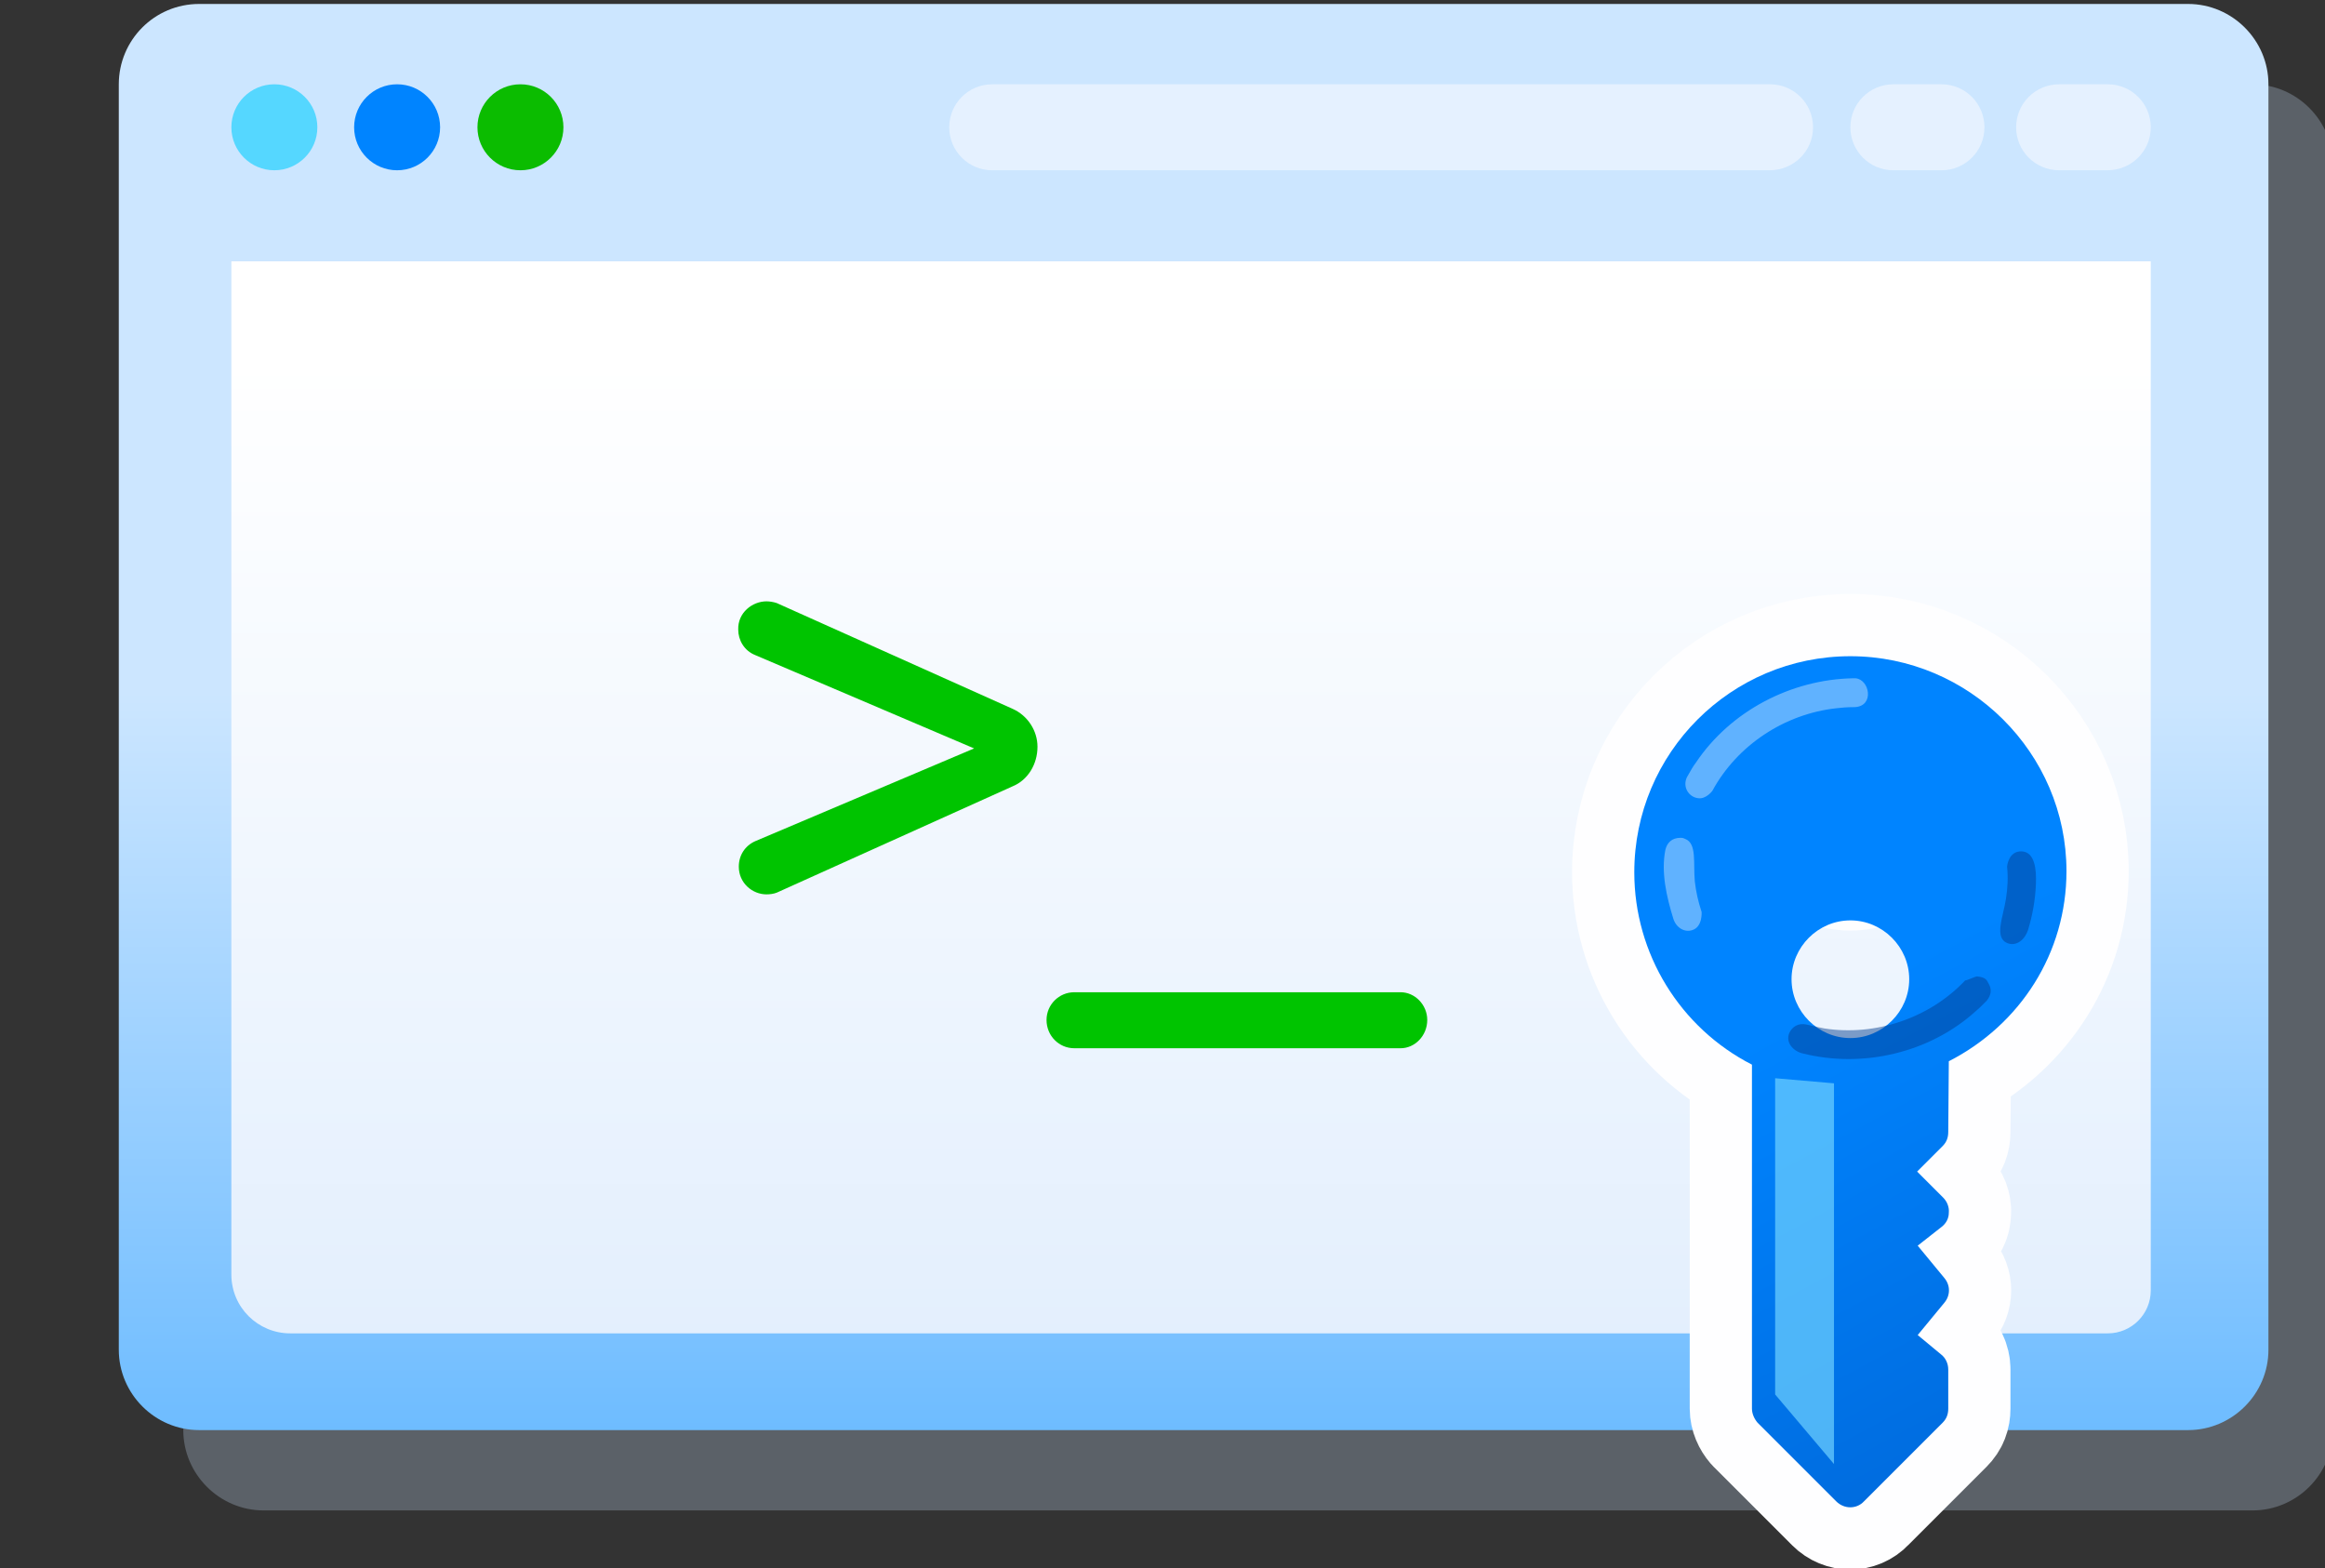 <?xml version="1.0" encoding="utf-8"?>
<!-- Generator: Adobe Illustrator 21.0.0, SVG Export Plug-In . SVG Version: 6.00 Build 0)  -->
<svg version="1.1" id="Layer_1" xmlns="http://www.w3.org/2000/svg" xmlns:xlink="http://www.w3.org/1999/xlink" x="0px" y="0px"
	 viewBox="0 0 411 277.2" style="enable-background:new 0 0 411 277.2;" xml:space="preserve">
<rect x="0" y="0" width="411" height="277.2" fill="#333333" stroke="none"/>
<style type="text/css">
	.st0{display:none;fill:#FFFFFF;}
	.st1{display:none;fill:url(#SVGID_1_);}
	.st2{fill:none;}
	.st3{fill:#CCE6FF;fill-opacity:0.259;}
	.st4{fill:url(#SVGID_2_);}
	.st5{fill:url(#SVGID_3_);}
	.st6{fill:#0084FF;}
	.st7{fill:#55D7FF;}
	.st8{fill:#0BBC00;}
	.st9{fill:#E5F1FF;}
	.st10{fill:none;stroke:#FEFEFF;stroke-width:22;stroke-linejoin:round;stroke-miterlimit:1.414;}
	.st11{fill:url(#SVGID_4_);}
	.st12{fill:#FFFFFF;fill-opacity:0.376;}
	.st13{fill:#003C90;fill-opacity:0.482;}
	.st14{fill:#70D1FF;fill-opacity:0.702;}
	.st15{fill:#00C400;}
</style>
<path class="st0" d="M299.7,142.1c0-4.4-3.6-7.9-7.9-7.9H120.9c-4.4,0-7.9,3.6-7.9,7.9V189c0,4.4,3.6,7.9,7.9,7.9h170.8
	c4.4,0,7.9-3.6,7.9-7.9V142.1z"/>
<linearGradient id="SVGID_1_" gradientUnits="userSpaceOnUse" x1="-42.902" y1="452.13" x2="-42.108" y2="452.13" gradientTransform="matrix(7.154 -87.749 -87.749 -7.154 40156.273 -278.076)">
	<stop  offset="0" style="stop-color:#5287C3;stop-opacity:0"/>
	<stop  offset="1" style="stop-color:#295281;stop-opacity:0.392"/>
</linearGradient>
<path class="st1" d="M298.1,138.2v54l-50.9,55.6H58.1l55.6-55.6"/>
<rect x="1.3" y="-21.4" class="st2" width="428.2" height="340.7"/>
<path class="st3" d="M412.4,29.1c0-7.8-6.4-14.2-14.2-14.2H46.6c-7.8,0-14.2,6.4-14.2,14.2v223.7c0,7.8,6.4,14.2,14.2,14.2h351.6
	c7.8,0,14.2-6.4,14.2-14.2V29.1z"/>
<linearGradient id="SVGID_2_" gradientUnits="userSpaceOnUse" x1="-43.929" y1="452.859" x2="-42.982" y2="452.859" gradientTransform="matrix(1.568809e-14 256.206 256.206 -1.568809e-14 -115814.227 11377.011)">
	<stop  offset="0" style="stop-color:#CCE6FF"/>
	<stop  offset="1" style="stop-color:#1D98FF"/>
</linearGradient>
<path class="st4" d="M401,14.9c0-7.8-6.4-14.2-14.2-14.2H35.2C27.3,0.7,21,7.1,21,14.9v223.7c0,7.8,6.4,14.2,14.2,14.2h351.6
	c7.8,0,14.2-6.4,14.2-14.2V14.9z"/>
<linearGradient id="SVGID_3_" gradientUnits="userSpaceOnUse" x1="-43.93" y1="452.389" x2="-42.982" y2="452.389" gradientTransform="matrix(1.866637e-14 304.845 304.845 -1.866637e-14 -137698.078 13455.245)">
	<stop  offset="0" style="stop-color:#FFFFFF"/>
	<stop  offset="1" style="stop-color:#D0E4FC"/>
</linearGradient>
<path class="st5" d="M380.2,46.2H40.9v179.1c0,5.8,4.7,10.4,10.4,10.4h321.3c4.2,0,7.6-3.4,7.6-7.6V46.2z"/>
<circle class="st6" cx="70.2" cy="22.5" r="7.6"/>
<circle class="st7" cx="48.5" cy="22.5" r="7.6"/>
<circle class="st8" cx="92" cy="22.5" r="7.6"/>
<path class="st9" d="M320.5,22.5c0-4.2-3.4-7.6-7.6-7.6H175.4c-4.2,0-7.6,3.4-7.6,7.6s3.4,7.6,7.6,7.6h137.4
	C317.1,30.1,320.5,26.7,320.5,22.5z M380.2,22.5c0-4.2-3.4-7.6-7.6-7.6H364c-4.2,0-7.6,3.4-7.6,7.6s3.4,7.6,7.6,7.6h8.5
	C376.8,30.1,380.2,26.7,380.2,22.5z M350.8,22.5c0-4.2-3.4-7.6-7.6-7.6h-8.5c-4.2,0-7.6,3.4-7.6,7.6s3.4,7.6,7.6,7.6h8.5
	C347.4,30.1,350.8,26.7,350.8,22.5z"/>
<path class="st10" d="M327.1,116c-21.1,0-38.2,17.1-38.2,38.2c0,14.4,8.1,27.5,20.8,34l0,60.8c0,0.9,0.4,1.8,1,2.5l13.9,13.9
	c1.4,1.4,3.6,1.4,4.9,0l13.9-13.9c0.7-0.7,1-1.5,1-2.5l0-6.9c0-1.1-0.5-2.1-1.3-2.7L339,236l4.7-5.7c1.1-1.3,1.1-3.1,0-4.4l-4.7-5.7
	l4.2-3.3c0.8-0.6,1.3-1.5,1.3-2.5c0.1-1-0.3-2-1-2.7l-4.6-4.6l4.5-4.5c0.7-0.7,1-1.5,1-2.5l0.1-12.5c12.7-6.5,20.8-19.2,20.8-33.6
	C365.3,133.1,348.1,116,327.1,116L327.1,116z M337.5,143.1c0,5.7-4.7,10.4-10.4,10.4c-5.7,0-10.4-4.7-10.4-10.4s4.7-10.4,10.4-10.4
	S337.5,137.4,337.5,143.1z"/>
<linearGradient id="SVGID_4_" gradientUnits="userSpaceOnUse" x1="-44.011" y1="452.244" x2="-43.063" y2="452.244" gradientTransform="matrix(89.109 167.851 167.851 -89.109 -71661.531 47862.094)">
	<stop  offset="0" style="stop-color:#0084FF"/>
	<stop  offset="1" style="stop-color:#004FB8"/>
</linearGradient>
<path class="st11" d="M327.1,116c-21.1,0-38.2,17.1-38.2,38.2c0,14.4,8.1,27.5,20.8,34l0,60.8c0,0.9,0.4,1.8,1,2.5l13.9,13.9
	c1.4,1.4,3.6,1.4,4.9,0l13.9-13.9c0.7-0.7,1-1.5,1-2.5l0-6.9c0-1.1-0.5-2.1-1.3-2.7L339,236l4.7-5.7c1.1-1.3,1.1-3.1,0-4.4l-4.7-5.7
	l4.2-3.3c0.8-0.6,1.3-1.5,1.3-2.5c0.1-1-0.3-2-1-2.7l-4.6-4.6l4.5-4.5c0.7-0.7,1-1.5,1-2.5l0.1-12.5c12.7-6.5,20.8-19.2,20.8-33.6
	C365.3,133.1,348.1,116,327.1,116L327.1,116z M337.5,173.1c0,5.7-4.7,10.4-10.4,10.4c-5.7,0-10.4-4.7-10.4-10.4s4.7-10.4,10.4-10.4
	S337.5,167.4,337.5,173.1z"/>
<path class="st12" d="M328,119.9c2.5,0.2,3.4,4.9-0.1,5.1c-1.7,0-2.2,0.1-3.3,0.2c-9.1,1-17.5,6.5-21.9,14.6c0,0-1.1,1.5-2.5,1.3
	c-1.7-0.2-2.8-2-2-3.7c0.8-1.4,1-1.8,1.6-2.6c6.1-9.1,16.8-14.7,27.8-14.9C327.8,119.9,327.8,119.9,328,119.9L328,119.9z
	 M297.1,148.1c0.4,0,0.6,0.1,0.8,0.2c2.1,0.8,1.4,4.3,1.7,7.5c0.2,1.8,0.6,3.6,1.2,5.4c0,0,0.2,2.6-1.6,3.2c-1.4,0.5-2.9-0.4-3.4-2
	c-1.2-3.9-2.2-8.2-1.4-12.2C294.7,149,295.5,148.1,297.1,148.1L297.1,148.1z"/>
<path class="st13" d="M349.5,172.6c1.7,0.2,1.7,0.7,2.1,1.4c0.5,0.9,0.4,1.9-0.4,2.9c-1.1,1.1-1.3,1.3-2,1.9
	c-8.1,7.3-19.9,10.1-30.6,7.4c-1.6-0.4-3-1.9-2.3-3.6c0.5-1.1,1.6-1.8,3-1.5c1.7,0.4,2.2,0.5,3.2,0.7c9,1.4,18.6-1.8,24.9-8.5
	C347.5,173.4,349.2,172.6,349.5,172.6L349.5,172.6z M357.4,150.5c2.3,0.1,2.6,3.2,2.5,5.7c-0.1,2.8-0.6,5.6-1.4,8.2
	c-0.5,1.6-2,3-3.7,2.3c-2.3-1-0.7-4.6-0.2-7.8c0.3-1.9,0.4-3.8,0.2-5.7C354.8,153.2,355,150.4,357.4,150.5z"/>
<path class="st14" d="M324.2,258.8v-67.3l-10.4-0.9v55.9"/>
<path class="st15" d="M183.4,132c0-2.8-1.7-5.5-4.4-6.7l-41.7-18.7c-0.6-0.2-1.3-0.3-1.8-0.3c-2.5,0-5.1,2-5,5c0,1.8,1,3.7,3,4.5
	l38.7,16.5l-38.7,16.4c-1.8,0.8-2.9,2.5-2.9,4.5c0,2.9,2.4,4.9,4.9,4.9c0.6,0,1.3-0.1,1.8-0.3L179,139
	C181.7,137.9,183.4,135.1,183.4,132L183.4,132z M252.3,180.3c0-2.7-2.2-4.9-4.7-4.9h-57.7c-2.7,0-4.9,2.2-4.9,4.9c0,2.8,2.2,5,4.9,5
	h57.7C250.1,185.3,252.3,183.1,252.3,180.3z"/>
</svg>

